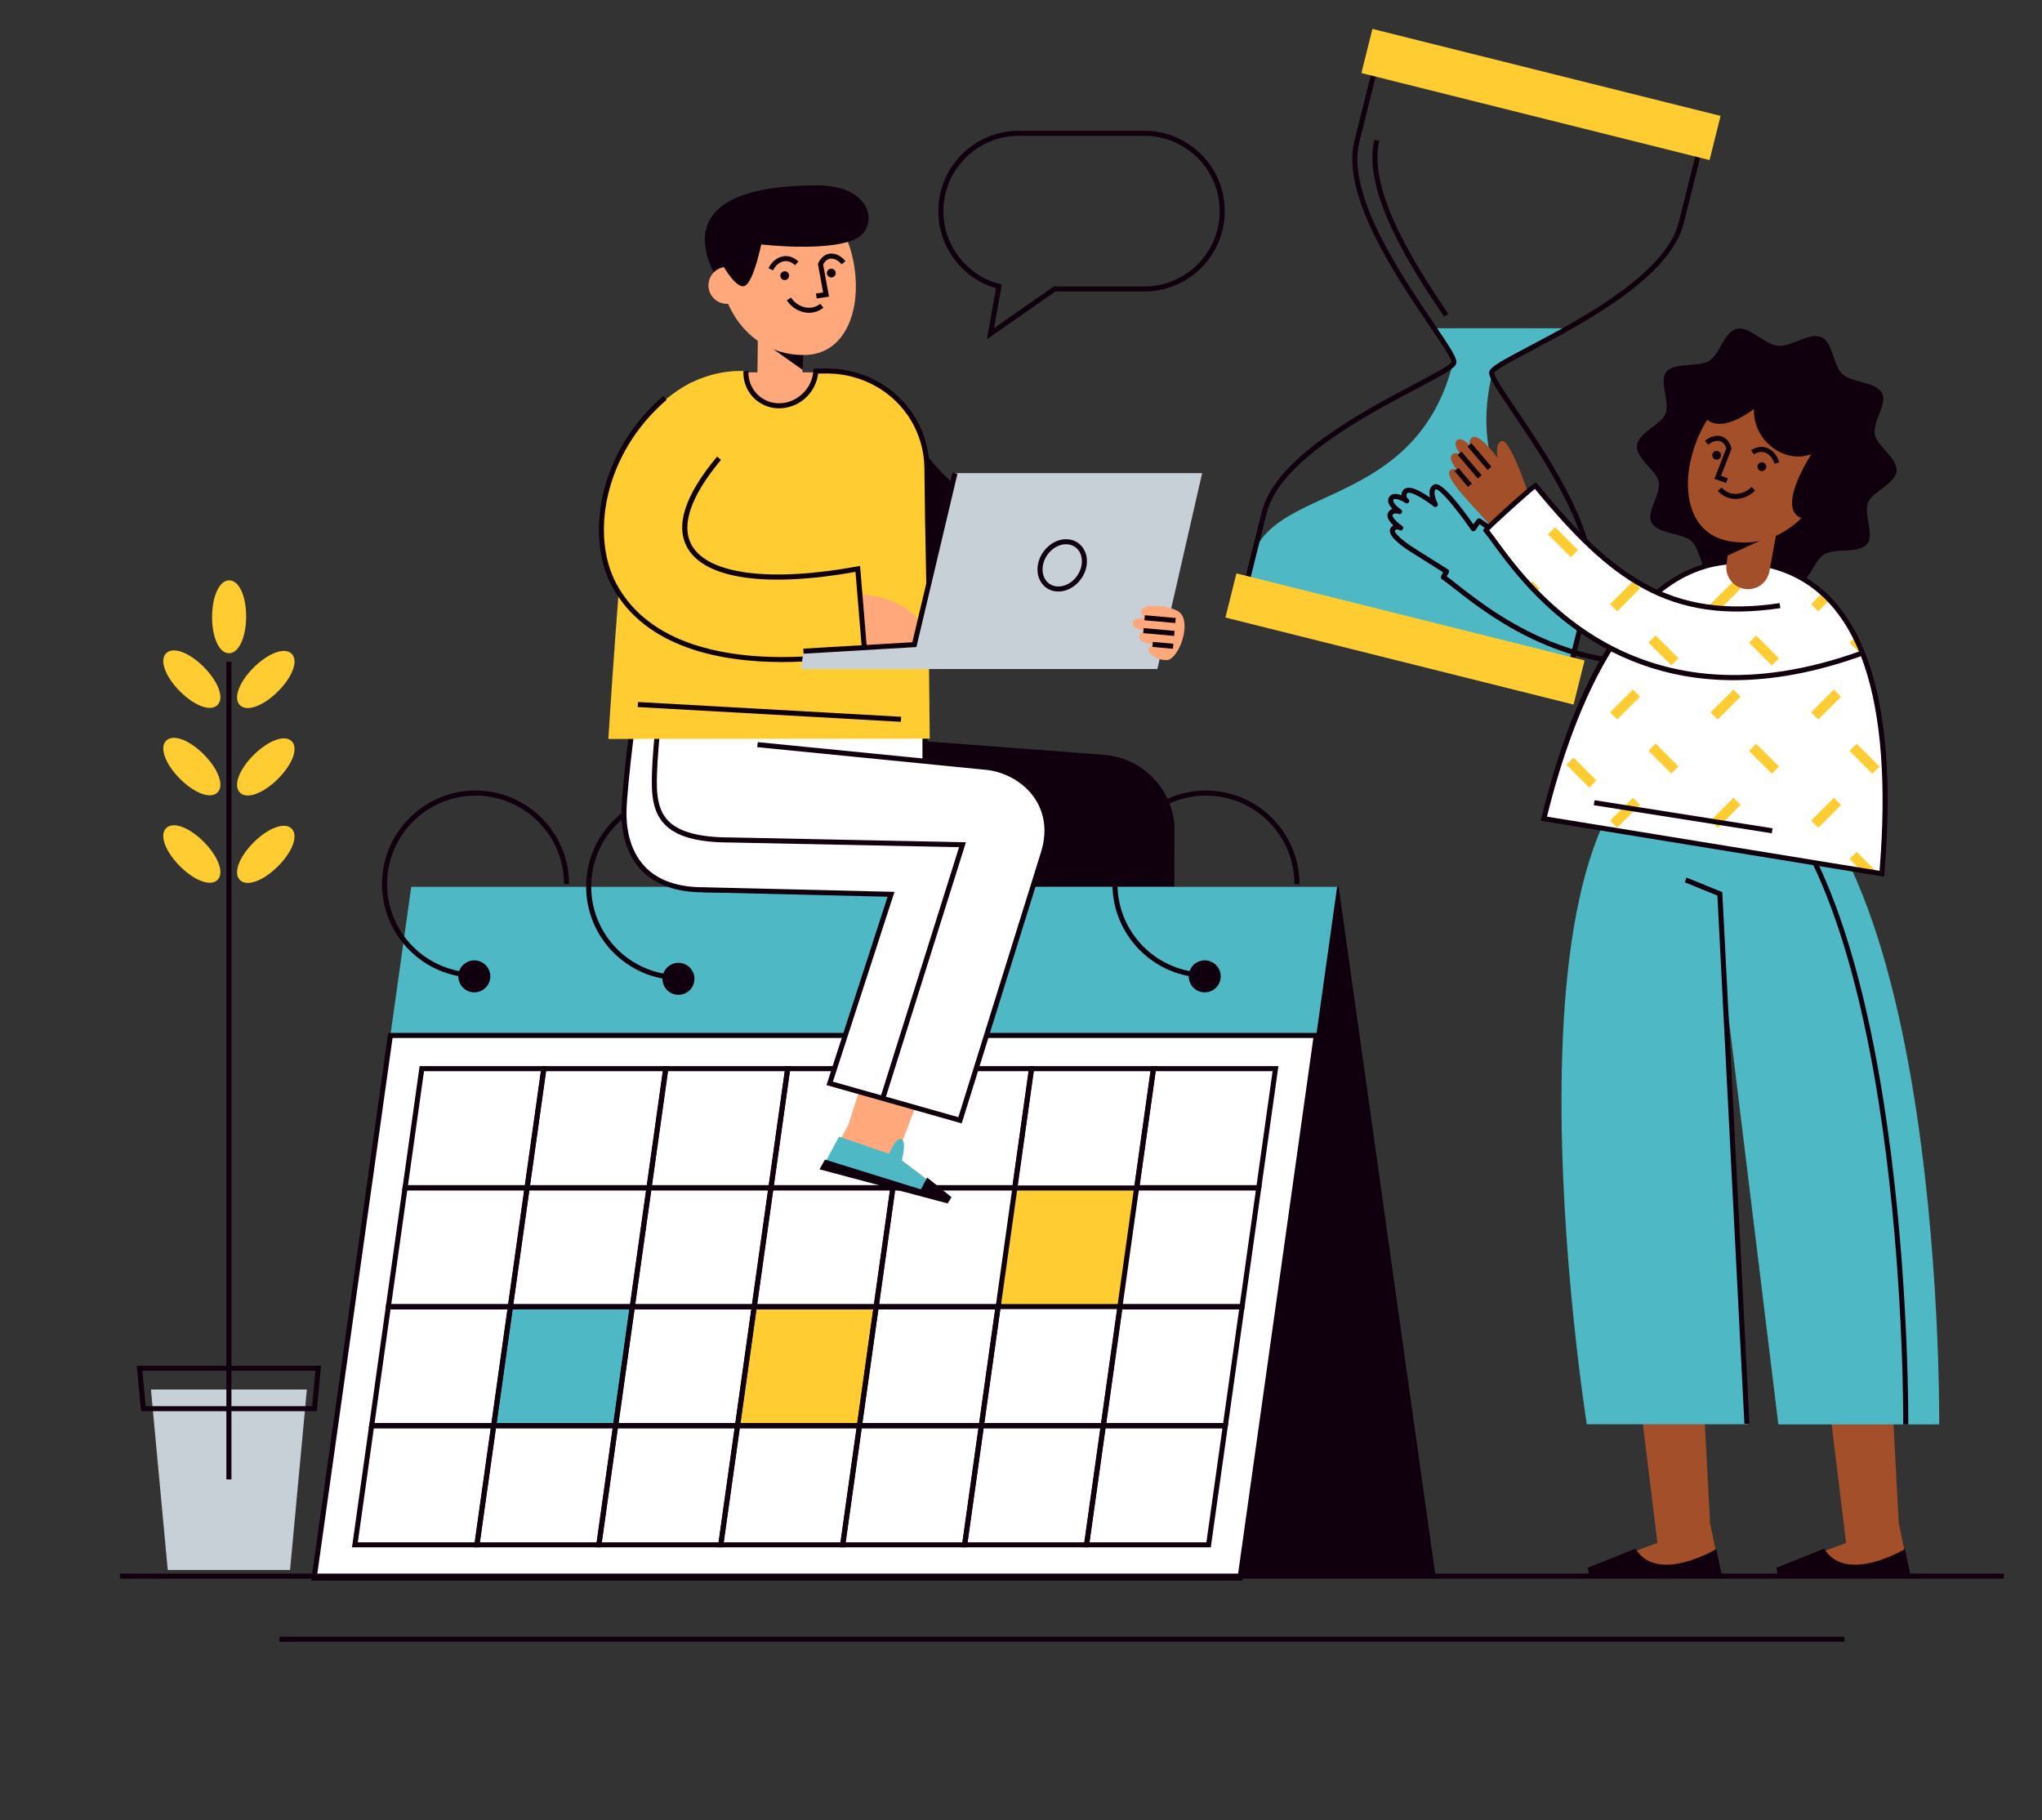<?xml version="1.0" encoding="UTF-8"?> <svg xmlns="http://www.w3.org/2000/svg" width="1123" height="1001" viewBox="0 0 1123 1001" fill="none"><rect x="0" y="0" width="1123" height="1001" fill="#333333" stroke="none"/><path d="M159.515 863.327H92.255L83.008 764.09H168.762L159.515 863.327Z" fill="#C6D0D6"></path><path d="M91.395 359.215C87.466 363.108 91.055 372.183 98.843 380.049C106.631 387.915 115.67 391.59 119.6 387.697C123.529 383.804 119.939 374.727 112.151 366.863C104.361 358.998 95.323 355.322 91.395 359.215Z" fill="#FFCD32"></path><path d="M131.941 387.756C135.833 391.687 144.907 388.096 152.769 380.306C160.632 372.515 164.306 363.474 160.414 359.543C156.523 355.613 147.449 359.203 139.587 366.994C131.724 374.784 128.05 383.825 131.941 387.756Z" fill="#FFCD32"></path><path d="M91.395 407.297C87.466 411.19 91.055 420.265 98.843 428.131C106.631 435.997 115.67 439.672 119.6 435.779C123.529 431.886 119.939 422.811 112.151 414.945C104.361 407.08 95.323 403.404 91.395 407.297Z" fill="#FFCD32"></path><path d="M139.587 415.076C131.724 422.866 128.05 431.907 131.941 435.838C135.833 439.769 144.907 436.178 152.769 428.388C160.632 420.597 164.306 411.556 160.414 407.625C156.525 403.695 147.451 407.285 139.587 415.076Z" fill="#FFCD32"></path><path d="M91.395 455.377C87.466 459.27 91.055 468.347 98.843 476.211C106.631 484.077 115.67 487.752 119.6 483.859C123.529 479.966 119.939 470.889 112.151 463.026C104.361 455.16 95.323 451.484 91.395 455.377Z" fill="#FFCD32"></path><path d="M139.587 463.155C131.724 470.945 128.05 479.986 131.941 483.917C135.833 487.848 144.907 484.257 152.769 476.467C160.632 468.676 164.306 459.635 160.414 455.704C156.525 451.776 147.451 455.364 139.587 463.155Z" fill="#FFCD32"></path><path d="M126.097 319.123C120.568 319.096 116.687 328.053 116.636 339.123C116.583 350.193 120.377 359.186 125.906 359.212C131.435 359.239 135.313 350.282 135.367 339.212C135.42 328.142 131.626 319.15 126.097 319.123Z" fill="#FFCD32"></path><path d="M127.273 363.867H124.496V813.518H127.273V363.867Z" fill="#10000D"></path><path d="M174.202 776.021H77.567L75.237 751.023H176.532L174.202 776.021ZM80.098 773.243H171.674L173.485 753.801H78.285L80.098 773.243Z" fill="#10000D"></path><path d="M645.891 453.442C644.092 432.88 627.672 416.643 607.095 415.084L444.027 402.723L437.816 482.157L645.853 492.471L645.891 453.442Z" fill="#10000D"></path><path d="M226.996 487.607L280.408 867.772H789.607L747.626 568.981L736.192 487.607H226.996Z" fill="#10000D"></path><path d="M723.94 568.981H214.741L226.174 487.607H735.373L723.94 568.981Z" fill="#4EB9C4"></path><path d="M681.96 867.771H172.762L214.683 569.396H723.881L681.96 867.771Z" fill="white"></path><path d="M683.167 869.16H171.165L213.477 568.01H725.479L725.257 569.592L683.167 869.16ZM174.359 866.382H680.754L722.287 570.787H215.889L174.359 866.382Z" fill="#10000D"></path><path d="M616.001 718.683H548.825L558.044 653.076H625.219L616.001 718.683Z" fill="#FFCD32"></path><path d="M472.636 783.625H405.463L414.679 718.016H481.855L472.636 783.625Z" fill="#FFCD32"></path><path d="M338.738 783.625H271.564L280.781 718.016H347.956L338.738 783.625Z" fill="#4EB9C4"></path><path d="M291.135 654.666H221.156L230.764 586.279H300.742L291.135 654.666ZM224.348 651.888H288.72L297.55 589.057H233.178L224.348 651.888Z" fill="#10000D"></path><path d="M358.186 654.666H288.207L297.814 586.279H367.793L358.186 654.666ZM291.401 651.888H355.773L364.601 589.057H300.229L291.401 651.888Z" fill="#10000D"></path><path d="M425.239 654.666H355.261L364.868 586.279H434.847L425.239 654.666ZM358.455 651.888H422.827L431.657 589.057H367.285L358.455 651.888Z" fill="#10000D"></path><path d="M492.292 654.666H422.313L431.921 586.279H501.899L492.292 654.666ZM425.508 651.888H489.88L498.707 589.057H434.335L425.508 651.888Z" fill="#10000D"></path><path d="M559.346 654.666H489.367L498.974 586.279H568.953L559.346 654.666ZM492.559 651.888H556.931L565.761 589.057H501.389L492.559 651.888Z" fill="#10000D"></path><path d="M626.399 654.666H556.42L566.027 586.279H636.006L626.399 654.666ZM559.612 651.888H623.982L632.809 589.057H568.44L559.612 651.888Z" fill="#10000D"></path><path d="M693.449 654.666H623.471L633.078 586.279H703.057L693.449 654.666ZM626.665 651.888H691.037L699.867 589.057H635.497L626.665 651.888Z" fill="#10000D"></path><path d="M281.945 720.072H211.964L221.571 651.688H291.55L281.945 720.072ZM215.158 717.294H279.53L288.358 654.465H223.986L215.158 717.294Z" fill="#10000D"></path><path d="M348.995 720.072H279.017L288.624 651.688H358.603L348.995 720.072ZM282.211 717.294H346.583L355.413 654.465H291.038L282.211 717.294Z" fill="#10000D"></path><path d="M416.049 720.072H346.07L355.678 651.688H425.656L416.049 720.072ZM349.262 717.294H413.634L422.464 654.465H358.092L349.262 717.294Z" fill="#10000D"></path><path d="M483.102 720.072H413.123L422.73 651.688H492.709L483.102 720.072ZM416.315 717.294H480.687L489.515 654.465H425.145L416.315 717.294Z" fill="#10000D"></path><path d="M550.153 720.072H480.174L489.781 651.688H559.76L550.153 720.072ZM483.368 717.294H547.74L556.57 654.465H492.198L483.368 717.294Z" fill="#10000D"></path><path d="M684.259 720.072H614.28L623.888 651.688H693.866L684.259 720.072ZM617.475 717.294H681.847L690.676 654.465H626.304L617.475 717.294Z" fill="#10000D"></path><path d="M272.755 785.482H202.776L212.384 717.098H282.362L272.755 785.482ZM205.968 782.704H270.34L279.168 719.875H214.796L205.968 782.704Z" fill="#10000D"></path><path d="M339.806 785.482H269.827L279.434 717.098H349.413L339.806 785.482ZM273.021 782.704H337.391L346.221 719.875H281.849L273.021 782.704Z" fill="#10000D"></path><path d="M406.86 785.482H336.881L346.488 717.098H416.467L406.86 785.482ZM340.075 782.704H404.447L413.275 719.875H348.903L340.075 782.704Z" fill="#10000D"></path><path d="M473.912 785.482H403.934L413.541 717.098H483.52L473.912 785.482ZM407.126 782.704H471.498L480.327 719.875H415.955L407.126 782.704Z" fill="#10000D"></path><path d="M540.965 785.482H470.986L480.594 717.098H550.572L540.965 785.482ZM474.178 782.704H538.55L547.378 719.875H483.006L474.178 782.704Z" fill="#10000D"></path><path d="M608.017 785.482H538.038L547.645 717.098H617.624L608.017 785.482ZM541.232 782.704H605.604L614.434 719.875H550.062L541.232 782.704Z" fill="#10000D"></path><path d="M675.07 785.482H605.091L614.698 717.098H684.677L675.07 785.482ZM608.285 782.704H672.657L681.485 719.875H617.115L608.285 782.704Z" fill="#10000D"></path><path d="M263.564 850.888H193.585L203.192 782.504H273.171L263.564 850.888ZM196.779 848.111H261.151L269.981 785.281H205.607L196.779 848.111Z" fill="#10000D"></path><path d="M330.616 850.888H260.638L270.245 782.504H340.224L330.616 850.888ZM263.83 848.111H328.202L337.029 785.281H272.657L263.83 848.111Z" fill="#10000D"></path><path d="M397.67 850.888H327.691L337.299 782.504H407.277L397.67 850.888ZM330.883 848.111H395.255L404.085 785.281H339.713L330.883 848.111Z" fill="#10000D"></path><path d="M464.723 850.888H394.744L404.351 782.504H474.33L464.723 850.888ZM397.936 848.111H462.308L471.136 785.281H406.764L397.936 848.111Z" fill="#10000D"></path><path d="M531.777 850.888H461.798L471.405 782.504H541.384L531.777 850.888ZM464.99 848.111H529.36L538.19 785.281H473.817L464.99 848.111Z" fill="#10000D"></path><path d="M598.827 850.888H528.849L538.456 782.504H608.435L598.827 850.888ZM532.043 848.111H596.415L605.245 785.281H540.873L532.043 848.111Z" fill="#10000D"></path><path d="M665.88 850.888H595.901L605.509 782.504H675.487L665.88 850.888ZM599.096 848.111H663.468L672.295 785.281H607.925L599.096 848.111Z" fill="#10000D"></path><path d="M498.921 232.652L451.312 243.976C469.067 293.733 516.508 337.811 583.683 345.83C598.066 329.94 609.193 312.447 616.879 294.542C558.72 299.743 515.917 268.438 498.921 232.652Z" fill="#10000D"></path><path d="M508.692 489.289H386.723C349.443 489.289 342.681 463.165 343.163 445.715C343.64 428.501 350.631 377.242 350.631 377.242L508.692 387.201V489.289Z" fill="white"></path><path d="M510.081 490.677H386.723C371.991 490.677 360.612 486.655 352.899 478.723C342.714 468.248 341.559 453.523 341.777 445.677C342.25 428.588 349.187 377.569 349.258 377.055L349.434 375.775L510.083 385.899L510.081 490.677ZM351.835 378.708C350.756 386.75 344.98 430.323 344.554 445.753C344.347 453.161 345.418 467.044 354.889 476.787C362.06 484.16 372.771 487.9 386.723 487.9H507.304V388.507L351.835 378.708Z" fill="#10000D"></path><path d="M492.423 637.658L465.998 620.282L499.929 514.762L537.687 518.848L492.423 637.658Z" fill="#FFA87C"></path><path d="M518.399 660.537L453.845 641.286L467.728 616.633L522.022 657.953L518.399 660.537Z" fill="#FFA87C"></path><path d="M492.998 635.865L461.453 625.033L452.217 642.143L518.399 660.539L522.022 657.954L492.998 635.865Z" fill="#4EB9C4"></path><path d="M523.28 658.324L509.905 647.534L506.44 654.031L453.694 637.652L450.695 643.025L521.149 661.766L523.28 658.324Z" fill="#10000D"></path><path d="M494.618 643.207L487.13 639.103C487.13 639.103 491.826 625.431 495.469 626.293C499.685 627.291 494.618 643.207 494.618 643.207Z" fill="#4EB9C4"></path><path d="M386.726 489.289L490.024 491.78L456.291 595.75L527.974 616.043L573.96 468.578C582.074 441.521 561.642 423.409 541.339 421.849L416.596 409.488" fill="white"></path><path d="M528.896 617.749L454.525 596.694L488.128 493.122L386.69 490.677L386.757 487.9L491.919 490.435L458.055 594.807L527.048 614.338L572.632 468.164C576.763 454.388 572.874 444.555 568.884 438.736C562.909 430.024 552.313 424.084 541.229 423.231L416.456 410.868L416.73 408.104L541.471 420.465C553.342 421.378 564.733 427.777 571.172 437.163C575.506 443.482 579.738 454.13 575.286 468.975L528.896 617.749Z" fill="#10000D"></path><path d="M486.838 604.285L484.191 603.451L527.447 465.867L401.739 463.29C383.491 463.29 371.922 460.07 365.36 453.153C357.495 444.865 358.15 432.286 358.841 418.97L358.879 418.254C359.76 401.214 365.938 350.199 366 349.686L368.757 350.019C368.695 350.532 362.528 401.451 361.651 418.396L361.613 419.112C360.922 432.368 360.329 443.816 367.373 451.238C373.293 457.477 384.544 460.508 401.766 460.508L531.205 463.163L486.838 604.285Z" fill="#10000D"></path><path d="M452.233 204.76H402.19V230.464H452.233V204.76Z" fill="#FFA87C"></path><path d="M509.756 257.149C509.181 226.55 484.009 203.477 453.577 204.001C451.939 204.03 450.302 204.045 448.665 204.068C448.079 213.9 440.066 222.257 430.042 223.081C429.504 223.126 428.969 223.148 428.44 223.148C418.551 223.148 410.523 215.533 410.218 205.503L410.174 204.028C409.53 204.017 408.883 204.012 408.239 204.001C377.862 203.477 350.271 226.548 346.491 257.149C340.762 306.833 334.566 406.345 334.566 406.345L511.322 406.203C510.8 356.519 510.278 306.833 509.756 257.149Z" fill="#FFCD32"></path><path d="M509.934 357.654C509.674 332.819 509.408 319.909 509.15 307.424C508.892 294.932 508.628 282.013 508.366 257.164C508.319 252.549 507.611 247.867 506.265 243.248C504.996 238.89 503.157 234.72 500.802 230.847C498.492 227.054 495.691 223.554 492.47 220.446C489.267 217.355 485.664 214.668 481.763 212.46C477.821 210.227 473.584 208.489 469.177 207.3C464.615 206.069 459.941 205.425 455.287 205.383C453.803 205.372 452.324 205.396 450.845 205.423L449.934 205.438C448.719 215.544 440.427 223.621 430.155 224.467C418.704 225.407 409.17 216.759 408.83 205.545C408.817 205.065 408.821 204.476 408.835 203.998L411.609 204.085C411.596 204.509 411.591 205.038 411.605 205.463C411.896 215.088 420.084 222.508 429.926 221.699C439.109 220.941 446.731 213.162 447.277 203.985L447.355 202.694L450.796 202.645C452.3 202.619 453.803 202.59 455.312 202.603C460.203 202.647 465.112 203.323 469.901 204.616C474.533 205.867 478.984 207.691 483.134 210.04C487.237 212.364 491.029 215.191 494.401 218.446C497.79 221.719 500.742 225.403 503.175 229.4C505.658 233.48 507.595 237.877 508.932 242.468C510.35 247.33 511.094 252.265 511.145 257.133C511.405 281.968 511.671 294.878 511.929 307.364C512.187 319.856 512.451 332.774 512.713 357.623L509.934 357.654Z" fill="#10000D"></path><path d="M350.865 386.034L350.71 388.807L495.422 396.926L495.578 394.153L350.865 386.034Z" fill="#10000D"></path><path d="M492.994 331.588C485.144 327.933 476.525 326.8 467.906 326.162V355.321C482.458 355.648 497.932 355.939 511.744 356.292C511.029 345.262 502.641 336.081 492.994 331.588Z" fill="#FFA87C"></path><path d="M337.618 321.414C320.148 286.446 338.269 232.301 380.55 210.172C380.55 210.172 398.236 232.507 408.324 241.233C348.745 307.615 386.734 324.734 471.736 312.844C471.736 312.844 475.501 358.306 475.501 358.31C475.501 358.31 421.203 363.237 406.231 361.072C379.693 357.237 350.787 347.771 337.618 321.414Z" fill="#FFCD32"></path><path d="M430.233 364.059C397.013 364.061 354.741 356.575 336.395 322.065C322.081 295.143 328.78 248.773 364.77 217.773L366.583 219.878C331.646 249.97 325.046 294.804 338.847 320.761C368.282 376.129 462.347 359.508 474.02 357.197C473.493 350.827 471.066 321.521 470.484 314.482C421.645 323.17 388.043 318.446 378.165 301.467C371.106 289.333 376.557 272.39 394.367 251.108L396.495 252.892C379.755 272.895 374.246 289.209 380.566 300.07C389.785 315.91 423.778 320.177 471.492 311.477L472.998 311.202L473.125 312.728C476.894 358.246 476.894 358.246 476.894 358.311V359.424L475.808 359.666C475.344 359.768 455.378 364.059 430.233 364.059Z" fill="#10000D"></path><path d="M525.197 260.188L502.86 354.487L441.873 358.078L440.522 367.901H636.497L661.119 260.188H525.197Z" fill="#C6D0D6"></path><path d="M582.048 325.281C578.627 325.281 575.568 323.901 573.438 321.394C571.084 318.624 570.113 314.717 570.773 310.669C572.048 302.859 579.005 296.506 586.286 296.506C589.707 296.506 592.766 297.886 594.894 300.392C597.249 303.161 598.219 307.069 597.557 311.116C596.287 318.928 589.33 325.281 582.048 325.281ZM586.289 299.283C580.311 299.283 574.58 304.592 573.516 311.118C572.987 314.357 573.731 317.448 575.557 319.597C577.15 321.472 579.456 322.505 582.05 322.505C588.028 322.505 593.759 317.197 594.823 310.671C595.352 307.431 594.608 304.341 592.784 302.194C591.189 300.317 588.881 299.283 586.289 299.283Z" fill="#10000D"></path><path d="M441.953 359.464L441.791 356.691L501.745 353.16L523.847 259.867L526.548 260.507L503.971 355.811L441.953 359.464Z" fill="#10000D"></path><path d="M631.672 357.425C631.608 355.658 633.385 354.367 635.147 354.525C635.147 354.525 626.084 353.707 626.403 350.165C626.659 347.332 630.262 346.944 630.262 346.944C630.262 346.944 622.474 346.241 622.794 342.7C623.114 339.158 630.902 339.862 630.902 339.862C628.947 339.686 627.505 337.958 627.681 336.002C628.127 331.045 643.841 333.207 648.312 336.4C655.108 341.253 649.71 358.94 643.334 362.544C640.56 364.111 631.817 361.364 631.672 357.425Z" fill="#FFA87C"></path><path d="M629.608 338.31L629.358 341.076L646.352 342.609L646.602 339.842L629.608 338.31Z" fill="#10000D"></path><path d="M628.968 345.392L628.719 348.158L645.713 349.691L645.962 346.924L628.968 345.392Z" fill="#10000D"></path><path d="M633.993 352.98L633.743 355.746L645.071 356.768L645.32 354.001L633.993 352.98Z" fill="#10000D"></path><path d="M428.56 219.408C435.264 219.479 441.346 214.068 441.414 207.467L441.317 200.519L441.274 164.367L417 164.113L416.547 207.329C416.478 213.928 421.856 219.337 428.56 219.408Z" fill="#FFA87C"></path><path d="M441.412 203.408L410.127 181.314L443.356 161.381L441.412 203.408Z" fill="#10000D"></path><path d="M442.947 195.191C463.415 194.698 472.34 173.78 470.452 151.822C468.166 125.247 452.914 102.967 425.827 108.558C376.454 118.746 392.481 196.409 442.947 195.191Z" fill="#FFA87C"></path><path d="M429.159 151.961C429.359 153.288 430.594 154.201 431.92 154.001C433.247 153.801 434.16 152.566 433.96 151.239C433.76 149.913 432.525 148.999 431.198 149.199C429.872 149.399 428.959 150.635 429.159 151.961Z" fill="#10000D"></path><path d="M454.769 150.522C454.969 151.848 456.204 152.762 457.53 152.562C458.856 152.362 459.769 151.126 459.569 149.8C459.369 148.473 458.134 147.56 456.808 147.76C455.482 147.958 454.569 149.195 454.769 150.522Z" fill="#10000D"></path><path d="M425.127 148.7L422.626 147.496C424.31 143.991 427.3 141.543 430.616 140.945C433.599 140.405 436.612 141.434 439.106 143.834L437.182 145.836C435.321 144.043 433.213 143.292 431.109 143.678C428.699 144.114 426.409 146.038 425.127 148.7Z" fill="#10000D"></path><path d="M444.942 172.007C444.164 172.007 443.38 171.938 442.587 171.796C438.593 171.085 434.897 168.592 432.695 165.125L435.041 163.637C436.829 166.456 439.832 168.483 443.073 169.058C445.093 169.418 448.129 169.361 451.148 167.054L452.834 169.261C450.462 171.078 447.769 172.007 444.942 172.007Z" fill="#10000D"></path><path d="M449.157 164.143L448.737 161.399L452.678 160.795L449.799 145.094L449.988 144.692C451.407 141.666 453.671 139.815 456.361 139.486C459.371 139.108 462.598 140.657 465 143.61L462.845 145.363C461.079 143.19 458.724 142.003 456.699 142.243C455.073 142.443 453.695 143.561 452.694 145.485L455.928 163.112L449.157 164.143Z" fill="#10000D"></path><path d="M399.558 161.089L418.419 134.411C418.419 134.411 466.371 140.044 475.223 127.648C481.985 118.178 475.223 101.941 449.527 101.941C351.089 101.941 399.558 161.089 399.558 161.089Z" fill="#10000D"></path><path d="M409.912 157.864C409.39 163.457 404.436 167.568 398.845 167.046C393.254 166.524 389.145 161.568 389.667 155.976C390.189 150.383 395.142 146.274 400.733 146.794C406.322 147.317 410.432 152.272 409.912 157.864Z" fill="#FFA87C"></path><path d="M408.955 157.409C403.257 158.24 394.076 139.822 394.076 139.822C394.076 135.711 419.206 124.932 419.773 128.999C419.773 128.999 414.797 156.556 408.955 157.409Z" fill="#10000D"></path><path d="M663.222 537.611C634.862 537.611 611.791 514.531 611.791 486.165C611.791 457.796 634.862 434.719 663.222 434.719C691.581 434.719 714.652 457.799 714.652 486.165H711.875C711.875 459.33 690.049 437.496 663.222 437.496C636.395 437.496 614.568 459.33 614.568 486.165C614.568 513 636.395 534.833 663.222 534.833V537.611Z" fill="#10000D"></path><path d="M662.546 545.693C667.402 545.693 671.338 541.755 671.338 536.898C671.338 532.041 667.402 528.104 662.546 528.104C657.69 528.104 653.754 532.041 653.754 536.898C653.754 541.755 657.69 545.693 662.546 545.693Z" fill="#10000D"></path><path d="M261.531 537.611C233.171 537.611 210.101 514.531 210.101 486.165C210.101 457.796 233.174 434.719 261.531 434.719C289.889 434.719 312.962 457.799 312.962 486.165H310.185C310.185 459.33 288.358 437.496 261.531 437.496C234.702 437.496 212.877 459.33 212.877 486.165C212.877 513 234.704 534.833 261.531 534.833V537.611Z" fill="#10000D"></path><path d="M260.856 545.693C265.711 545.693 269.648 541.755 269.648 536.898C269.648 532.041 265.711 528.104 260.856 528.104C256 528.104 252.063 532.041 252.063 536.898C252.063 541.755 256 545.693 260.856 545.693Z" fill="#10000D"></path><path d="M373.788 538.965C345.428 538.965 322.357 515.885 322.357 487.519C322.357 471.503 329.623 456.678 342.289 446.85L343.993 449.045C332.009 458.346 325.136 472.367 325.136 487.519C325.136 514.354 346.963 536.187 373.79 536.187L373.788 538.965Z" fill="#10000D"></path><path d="M373.112 547.046C377.968 547.046 381.904 543.109 381.904 538.252C381.904 533.395 377.968 529.457 373.112 529.457C368.257 529.457 364.32 533.395 364.32 538.252C364.32 543.109 368.257 547.046 373.112 547.046Z" fill="#10000D"></path><path d="M542.779 186.543L547.761 158.509C529.015 153.02 516.036 135.766 516.036 116.108C516.036 91.746 535.85 71.924 560.205 71.924H629.384C653.739 71.924 673.553 91.744 673.553 116.108C673.553 140.47 653.739 160.291 629.384 160.291H580.395L542.779 186.543ZM560.207 74.701C537.383 74.701 518.815 93.275 518.815 116.108C518.815 134.933 531.517 151.405 549.703 156.164L550.942 156.489L546.686 180.429L579.524 157.513H629.386C652.211 157.513 670.779 138.939 670.779 116.108C670.779 93.277 652.211 74.701 629.386 74.701H560.207Z" fill="#10000D"></path><path d="M820.806 204.794C821.306 202.787 830.26 198.061 841.596 192.073C848.093 188.642 855.323 184.82 862.916 180.527H788.212C794.692 190.109 799.586 197.508 799.119 199.377C787.271 246.823 754.624 261.855 728.392 273.934C709.242 282.75 692.704 290.365 688.344 307.821L682.708 330.383L861.945 375.172L867.581 352.61C871.941 335.154 860.923 320.653 848.168 303.864C830.702 280.864 808.958 252.242 820.806 204.794Z" fill="#4EB9C4"></path><path d="M862.654 376.342L681.542 331.087L693.957 281.376C701.392 251.606 749.299 226.319 777.923 211.212C787.553 206.128 797.511 200.873 798.191 199.122C798.406 197.298 792.089 187.972 785.976 178.955C767.819 152.158 737.426 107.307 744.861 77.539L757.276 27.828L938.388 73.086L925.973 122.796C918.538 152.567 870.631 177.851 842.007 192.96C832.377 198.044 822.417 203.299 821.739 205.053C821.524 206.877 827.843 216.2 833.952 225.215C852.112 252.015 882.504 296.866 875.069 326.636L862.654 376.342ZM684.907 329.065L860.63 372.976L872.37 325.961C879.505 297.392 849.55 253.183 831.649 226.77C822.19 212.81 818.376 207.039 819.047 204.357C819.718 201.675 825.795 198.373 840.709 190.501C868.923 175.611 916.144 150.687 923.276 122.123L935.018 75.108L759.298 31.195L747.556 78.21C740.423 106.774 770.378 150.982 788.275 177.395C797.735 191.358 801.55 197.131 800.879 199.813C800.208 202.497 794.13 205.797 779.218 213.667C751.005 228.559 703.784 253.481 696.652 282.047L684.907 329.065Z" fill="#10000D"></path><path d="M794.196 174.147C779.356 152.169 748.477 106.438 755.867 76.846L758.562 77.519C751.471 105.909 781.884 150.949 796.5 172.594L794.196 174.147Z" fill="#10000D"></path><path d="M946.236 63.742L754.771 15.891L748.707 40.169L940.172 88.02L946.236 63.742Z" fill="#FFCD32"></path><path d="M871.448 363.159L679.983 315.309L673.919 339.587L865.384 387.438L871.448 363.159Z" fill="#FFCD32"></path><path d="M905.96 366.042C853.745 366.042 817.129 337.278 799.658 323.555C796.886 321.378 794.698 319.658 793.099 318.587C792.028 317.871 792.286 317.1 793.658 314.714L776.716 304.024C772.418 301.411 762.524 294.803 764.637 290.59C765.001 289.863 765.57 289.285 766.283 288.901C764.09 286.837 761.967 283.964 763.595 281.54C764.186 280.662 764.952 280.137 765.767 279.849C765.736 279.815 765.703 279.782 765.672 279.749C762.771 276.669 763.173 274.518 764.019 273.258C764.865 271.998 766.703 270.814 770.65 272.336C770.663 272.34 770.674 272.345 770.688 272.352C770.712 271.447 770.985 270.541 771.523 269.736C772.067 268.927 772.902 268.414 773.944 268.254C777.212 267.745 782.754 271.036 786.477 273.594C785.899 271.065 785.91 268.134 788.316 266.63C789.591 265.832 792.925 263.737 810.27 288.321C812.386 285.199 812.597 285.159 813.173 285.05C813.537 284.981 813.935 285.066 814.241 285.279C860.385 317.62 893.814 332.814 938.274 320.482C939.016 320.271 939.778 320.711 939.984 321.449C940.189 322.187 939.755 322.953 939.016 323.158C893.843 335.69 859.994 320.611 813.686 288.279C813.266 288.861 812.575 289.852 811.451 291.543C811.198 291.925 810.769 292.156 810.312 292.163C809.785 292.118 809.421 291.945 809.157 291.567C798.823 276.747 791.557 269.032 789.68 269.032C789.671 269.032 789.662 269.032 789.653 269.032C787.95 270.134 789.538 274.745 790.595 276.798C790.895 277.38 790.748 278.093 790.242 278.509C789.736 278.922 789.011 278.931 788.498 278.522C784.542 275.378 777.178 270.538 774.371 270.994C773.982 271.054 773.88 271.207 773.829 271.278C773.164 272.267 773.426 273.614 774.413 274.282C774.417 274.282 774.419 274.287 774.419 274.287C775.057 274.714 775.226 275.578 774.797 276.213C774.368 276.851 773.506 277.018 772.871 276.591L772.869 276.589C770.683 275.127 767.096 273.649 766.327 274.802C765.765 275.638 767.098 277.204 767.695 277.838C768.951 279.169 770.441 280.177 770.457 280.186C771.05 280.584 771.243 281.368 770.905 281.997C770.565 282.626 769.81 282.893 769.148 282.622C769.133 282.615 766.829 281.706 765.901 283.084C765.221 284.097 768.131 287.19 771.087 289.181C771.087 289.181 771.09 289.183 771.094 289.185C771.732 289.612 771.9 290.476 771.472 291.112C771.045 291.75 770.179 291.919 769.546 291.49C769.084 291.179 768.468 291.072 767.94 291.21C767.673 291.279 767.316 291.443 767.122 291.83C766.583 292.905 771.41 297.54 778.213 301.68L779.742 302.704L796.275 313.07C796.91 313.47 797.115 314.301 796.737 314.947C796.186 315.889 795.833 316.518 795.606 316.938C797.15 318.045 799.065 319.547 801.378 321.364C822.445 337.914 871.783 376.67 942.732 358.507C943.494 358.314 944.234 358.765 944.422 359.51C944.614 360.254 944.165 361.009 943.423 361.198C930.173 364.593 917.673 366.042 905.96 366.042Z" fill="#10000D"></path><path d="M1015.73 852.279L1044.24 837.739L1038.69 733.369L1001.21 733.52L1015.73 852.279Z" fill="#A34F2A"></path><path d="M980.722 865.609H1050.07L1044.24 837.738L978.27 862.123L980.722 865.609Z" fill="#A34F2A"></path><path d="M1003.22 851.613C1015.05 871.32 1047.64 851.827 1047.64 851.827L1050.62 866.065H977.694L976.952 862.123L1003.22 851.613Z" fill="#10000D"></path><path d="M978.014 783.293H1066.45C1066.45 783.293 1070.21 402.373 932.07 407.628L978.014 783.293Z" fill="#4EB9C4"></path><path d="M1049.45 783.307L1046.67 783.28C1046.7 780.556 1048.41 510.072 966.856 430.76C951.251 415.584 933.349 408.264 913.732 409.015L913.628 406.24C934.058 405.46 952.623 413.044 968.793 428.769C1051.2 508.908 1049.48 780.574 1049.45 783.307Z" fill="#10000D"></path><path d="M1042.99 259.05C1042.29 266.195 1029.69 270.331 1027.35 276.328C1024.75 282.956 1031.06 294.095 1026.8 299.188C1022.28 304.603 1009.37 301.223 1003.39 304.74C997.332 308.296 994.96 320.619 987.863 322.061C981.023 323.452 973.064 313.266 965.663 312.537C958.261 311.809 948.467 320.241 942.03 317.544C935.348 314.744 935.426 302.194 930.184 297.526C924.997 292.908 911.684 293.706 908.301 287.509C905.12 281.685 913.477 271.99 912.226 264.984C911.093 258.643 899.551 252.13 900.256 244.984C900.962 237.814 913.568 233.603 915.936 227.517C918.53 220.849 912.177 209.683 916.425 204.488C920.934 198.971 933.935 202.126 939.889 198.478C945.948 194.765 948.152 182.368 955.256 180.815C962.151 179.309 970.256 189.405 977.713 190.139C985.17 190.874 995.091 182.553 1001.56 185.377C1008.22 188.288 1007.97 200.878 1013.19 205.702C1018.31 210.441 1031.68 209.886 1035.03 216.176C1038.18 222.1 1029.77 231.808 1031.01 238.854C1032.15 245.286 1043.7 251.877 1042.99 259.05Z" fill="#10000D"></path><path d="M911.969 852.279L940.475 837.739L934.926 733.369L897.443 733.52L911.969 852.279Z" fill="#A34F2A"></path><path d="M876.961 865.609H946.309L940.476 837.738L874.509 862.123L876.961 865.609Z" fill="#A34F2A"></path><path d="M899.463 851.613C911.285 871.32 943.881 851.827 943.881 851.827L946.859 866.065H873.935L873.193 862.123L899.463 851.613Z" fill="#10000D"></path><path d="M961.109 783.206H872.673C872.673 783.206 812.777 407.541 941.428 407.541L961.109 783.206Z" fill="#4EB9C4"></path><path d="M959.341 782.998L944.487 492.483L926.517 485.173L927.561 482.6L947.168 490.577L947.215 491.459L962.113 782.854L959.341 782.998Z" fill="#10000D"></path><path d="M849.056 450.201C870.212 363.229 909.636 300.336 967.322 309.733C1027.6 319.554 1042.44 391.289 1034.91 480.482L849.056 450.201Z" fill="white"></path><mask id="mask0_377_121" style="mask-type:luminance" maskUnits="userSpaceOnUse" x="817" y="266" width="220" height="215"><path d="M1024.23 359.079C1024.27 359.064 1024.32 359.048 1024.36 359.033L1024.17 358.919C1013.45 332.166 995.277 314.288 967.322 309.733C946.319 306.311 927.74 312.479 911.58 325.896C886.623 314.815 866.562 294.05 844.393 266.995C844.002 266.52 816.773 291.104 817.184 291.584C824.661 300.334 845.257 335.499 885.612 356.555C870.17 381.061 857.983 413.485 849.054 450.201L1034.91 480.483C1038.94 432.739 1036.56 390.001 1024.23 359.079Z" fill="white"></path></mask><g mask="url(#mask0_377_121)"><path d="M855.23 289.89L851.304 293.818L863.871 306.389L867.798 302.461L855.23 289.89Z" fill="#FFCD32"></path><path d="M842.777 260.181L830.21 272.752L834.137 276.68L846.704 264.109L842.777 260.181Z" fill="#FFCD32"></path><path d="M855.231 349.385L851.305 353.312L863.872 365.883L867.799 361.956L855.231 349.385Z" fill="#FFCD32"></path><path d="M910.494 349.387L906.567 353.314L919.135 365.885L923.061 361.958L910.494 349.387Z" fill="#FFCD32"></path><path d="M965.793 349.474L961.866 353.402L974.435 365.975L978.362 362.047L965.793 349.474Z" fill="#FFCD32"></path><path d="M1021.06 349.484L1017.14 353.412L1029.71 365.985L1033.63 362.057L1021.06 349.484Z" fill="#FFCD32"></path><path d="M1008.58 319.681L996.01 332.252L999.937 336.18L1012.5 323.609L1008.58 319.681Z" fill="#FFCD32"></path><path d="M953.31 319.681L940.743 332.252L944.67 336.18L957.237 323.609L953.31 319.681Z" fill="#FFCD32"></path><path d="M898.034 319.65L885.465 332.223L889.392 336.151L901.96 323.578L898.034 319.65Z" fill="#FFCD32"></path><path d="M842.769 319.656L830.202 332.227L834.129 336.155L846.696 323.584L842.769 319.656Z" fill="#FFCD32"></path><path d="M865.383 416.609L861.456 420.537L874.025 433.11L877.952 429.182L865.383 416.609Z" fill="#FFCD32"></path><path d="M910.497 408.881L906.57 412.809L919.138 425.38L923.064 421.452L910.497 408.881Z" fill="#FFCD32"></path><path d="M965.79 408.97L961.863 412.898L974.432 425.471L978.359 421.543L965.79 408.97Z" fill="#FFCD32"></path><path d="M1021.06 408.982L1017.13 412.91L1029.7 425.483L1033.63 421.555L1021.06 408.982Z" fill="#FFCD32"></path><path d="M1008.58 379.177L996.008 391.748L999.935 395.676L1012.5 383.105L1008.58 379.177Z" fill="#FFCD32"></path><path d="M953.309 379.177L940.742 391.748L944.669 395.676L957.236 383.105L953.309 379.177Z" fill="#FFCD32"></path><path d="M898.034 379.144L885.465 391.717L889.392 395.645L901.96 383.072L898.034 379.144Z" fill="#FFCD32"></path><path d="M1021.04 468.429L1017.12 472.357L1029.69 484.93L1033.61 481.002L1021.04 468.429Z" fill="#FFCD32"></path><path d="M1008.58 438.706L996.017 451.277L999.943 455.205L1012.51 442.634L1008.58 438.706Z" fill="#FFCD32"></path><path d="M953.317 438.704L940.75 451.275L944.677 455.203L957.244 442.632L953.317 438.704Z" fill="#FFCD32"></path><path d="M898.042 438.67L885.474 451.242L889.4 455.17L901.969 442.598L898.042 438.67Z" fill="#FFCD32"></path><path d="M842.777 438.674L830.208 451.246L834.135 455.174L846.704 442.602L842.777 438.674Z" fill="#FFCD32"></path></g><path d="M1036.17 482.095L847.353 451.332L847.706 449.874C871.998 349.986 914.543 299.716 967.544 308.364C996.413 313.068 1016.71 332.088 1027.86 364.896C1037.53 393.36 1040.38 432.289 1036.3 480.6L1036.17 482.095ZM850.76 449.072L1033.66 478.869C1037.52 431.636 1034.68 393.595 1025.23 365.789C1014.43 334.028 994.876 315.628 967.098 311.101C898.414 299.92 864.821 392.029 850.76 449.072Z" fill="#10000D"></path><path d="M959.186 323.806C952.693 322.619 948.392 316.393 949.579 309.898L950.44 302.87L957.344 267.385L980.855 271.682L973.089 314.196C971.903 320.691 965.679 324.992 959.186 323.806Z" fill="#A34F2A"></path><path d="M945.327 307.671L984.336 289.875L955.499 263.988L945.327 307.671Z" fill="#10000D"></path><path d="M949.476 297.261C929.476 292.886 924.686 270.653 930.713 249.452C938.006 223.795 957.211 204.821 982.743 215.458C1029.28 234.847 998.792 308.049 949.476 297.261Z" fill="#A34F2A"></path><path d="M971.225 257.439C970.777 258.704 969.39 259.366 968.126 258.917C966.863 258.468 966.201 257.082 966.649 255.817C967.098 254.553 968.484 253.891 969.748 254.34C971.012 254.786 971.674 256.175 971.225 257.439Z" fill="#10000D"></path><path d="M946.355 251.158C945.906 252.422 944.52 253.085 943.256 252.636C941.992 252.187 941.33 250.8 941.779 249.536C942.228 248.272 943.614 247.61 944.878 248.058C946.142 248.505 946.804 249.894 946.355 251.158Z" fill="#10000D"></path><path d="M975.803 255.005C975.05 252.145 973.165 249.821 970.883 248.936C968.882 248.163 966.678 248.496 964.513 249.901L963.002 247.57C965.907 245.686 969.066 245.255 971.885 246.346C975.028 247.563 977.496 250.534 978.489 254.296L975.803 255.005Z" fill="#10000D"></path><path d="M954.481 274.36C954.412 274.36 954.346 274.36 954.274 274.358C950.536 274.303 947.224 272.767 944.698 269.921L946.773 268.076C949.299 270.916 952.271 271.549 954.317 271.581C954.372 271.583 954.43 271.583 954.483 271.583C957.722 271.583 960.981 270.172 963.233 267.783L965.25 269.69C962.482 272.625 958.468 274.36 954.481 274.36Z" fill="#10000D"></path><path d="M949.279 265.599L942.83 263.295L949.352 246.604C948.735 244.524 947.593 243.164 946.033 242.66C944.094 242.024 941.553 242.757 939.412 244.555L937.628 242.424C940.545 239.984 944.003 239.084 946.889 240.018C949.468 240.853 951.34 243.097 952.158 246.339L952.269 246.77L946.458 261.64L950.21 262.982L949.279 265.599Z" fill="#10000D"></path><path d="M1014.87 223.482C1007.74 205.881 961.882 198.911 946.122 205.412C927.207 213.214 932.325 248.915 964.588 224.904C964.052 243.024 981.994 255.167 996.115 249.761C968.593 294.63 1003.01 288.046 1007.18 278.301C1011.34 268.555 1021.99 241.08 1014.87 223.482Z" fill="#10000D"></path><path d="M876.947 440.04L876.515 442.783L974.386 458.225L974.819 455.481L876.947 440.04Z" fill="#10000D"></path><path d="M797.297 258.786C798.485 257.48 800.66 257.8 801.806 259.144C801.806 259.144 795.902 252.218 798.605 249.911C800.769 248.065 803.617 250.309 803.617 250.309C803.617 250.309 798.541 244.359 801.246 242.05C803.95 239.744 809.026 245.694 809.026 245.694C807.753 244.201 807.93 241.957 809.423 240.681C813.208 237.45 823.622 251.853 823.622 251.853C823.622 251.853 821.925 243.67 825.921 242.494C830.386 241.181 840.731 271.916 840.731 271.916C841.151 273.634 823.278 290.656 821.563 291.074L806.491 274.493L805.338 273.14C805.334 273.145 794.645 261.704 797.297 258.786Z" fill="#A34F2A"></path><path d="M809.163 243.699L807.051 245.502L818.123 258.485L820.235 256.682L809.163 243.699Z" fill="#10000D"></path><path d="M803.775 248.344L801.662 250.146L812.732 263.131L814.845 261.329L803.775 248.344Z" fill="#10000D"></path><path d="M802.06 257.297L799.947 259.1L807.327 267.756L809.44 265.954L802.06 257.297Z" fill="#10000D"></path><path d="M978.9 333.048C915.477 342.461 883.179 314.328 844.396 266.997C844.005 266.522 816.776 291.106 817.187 291.586C830.662 307.355 882.981 407.963 1020.43 360.745" fill="white"></path><mask id="mask1_377_121" style="mask-type:luminance" maskUnits="userSpaceOnUse" x="817" y="266" width="205" height="113"><path d="M1020.43 359.359C1020.43 359.359 1020.47 359.341 1020.43 359.359C1009.71 332.606 927.74 312.483 911.58 325.9C886.623 314.819 866.562 294.054 844.393 266.999C844.002 266.523 816.773 291.108 817.184 291.588C824.661 300.338 845.257 335.503 885.612 356.559C870.172 381.063 1032.75 390.278 1020.43 359.359Z" fill="white"></path></mask><g mask="url(#mask1_377_121)"><path d="M855.23 289.892L851.304 293.82L863.871 306.391L867.798 302.463L855.23 289.892Z" fill="#FFCD32"></path><path d="M842.777 260.183L830.21 272.754L834.137 276.682L846.704 264.111L842.777 260.183Z" fill="#FFCD32"></path><path d="M855.231 349.387L851.305 353.314L863.872 365.885L867.799 361.958L855.231 349.387Z" fill="#FFCD32"></path><path d="M910.494 349.388L906.567 353.316L919.135 365.887L923.061 361.959L910.494 349.388Z" fill="#FFCD32"></path><path d="M965.793 349.476L961.866 353.404L974.435 365.977L978.362 362.049L965.793 349.476Z" fill="#FFCD32"></path><path d="M1021.06 349.486L1017.14 353.414L1029.71 365.987L1033.63 362.059L1021.06 349.486Z" fill="#FFCD32"></path><path d="M1008.58 319.683L996.01 332.254L999.937 336.182L1012.5 323.611L1008.58 319.683Z" fill="#FFCD32"></path><path d="M953.31 319.683L940.743 332.254L944.67 336.182L957.237 323.611L953.31 319.683Z" fill="#FFCD32"></path><path d="M898.034 319.652L885.465 332.225L889.392 336.153L901.96 323.58L898.034 319.652Z" fill="#FFCD32"></path><path d="M842.769 319.658L830.202 332.229L834.129 336.156L846.696 323.585L842.769 319.658Z" fill="#FFCD32"></path></g><path d="M953.366 374.032C876.01 374.034 836.326 319.828 821.107 299.039C819.024 296.195 817.38 293.948 816.132 292.486L815.607 291.873L815.883 291.073C816.476 289.431 842.612 265.882 844.132 265.62L844.927 265.482L845.469 266.113C886.814 316.571 918.771 340.559 978.695 331.671L979.104 334.418C918.24 343.448 885.742 319.444 844.12 268.847C839.873 272.222 822.558 287.871 818.979 291.573C820.168 293.055 821.609 295.022 823.349 297.399C842.39 323.408 900.333 402.549 1023.89 357.727L1024.84 360.337C998.07 370.05 974.335 374.032 953.366 374.032Z" fill="#10000D"></path><path d="M1102 865.32H65.978V868.098H1102V865.32Z" fill="#10000D"></path><path d="M1014.33 900.039H153.645V902.817H1014.33V900.039Z" fill="#10000D"></path></svg> 